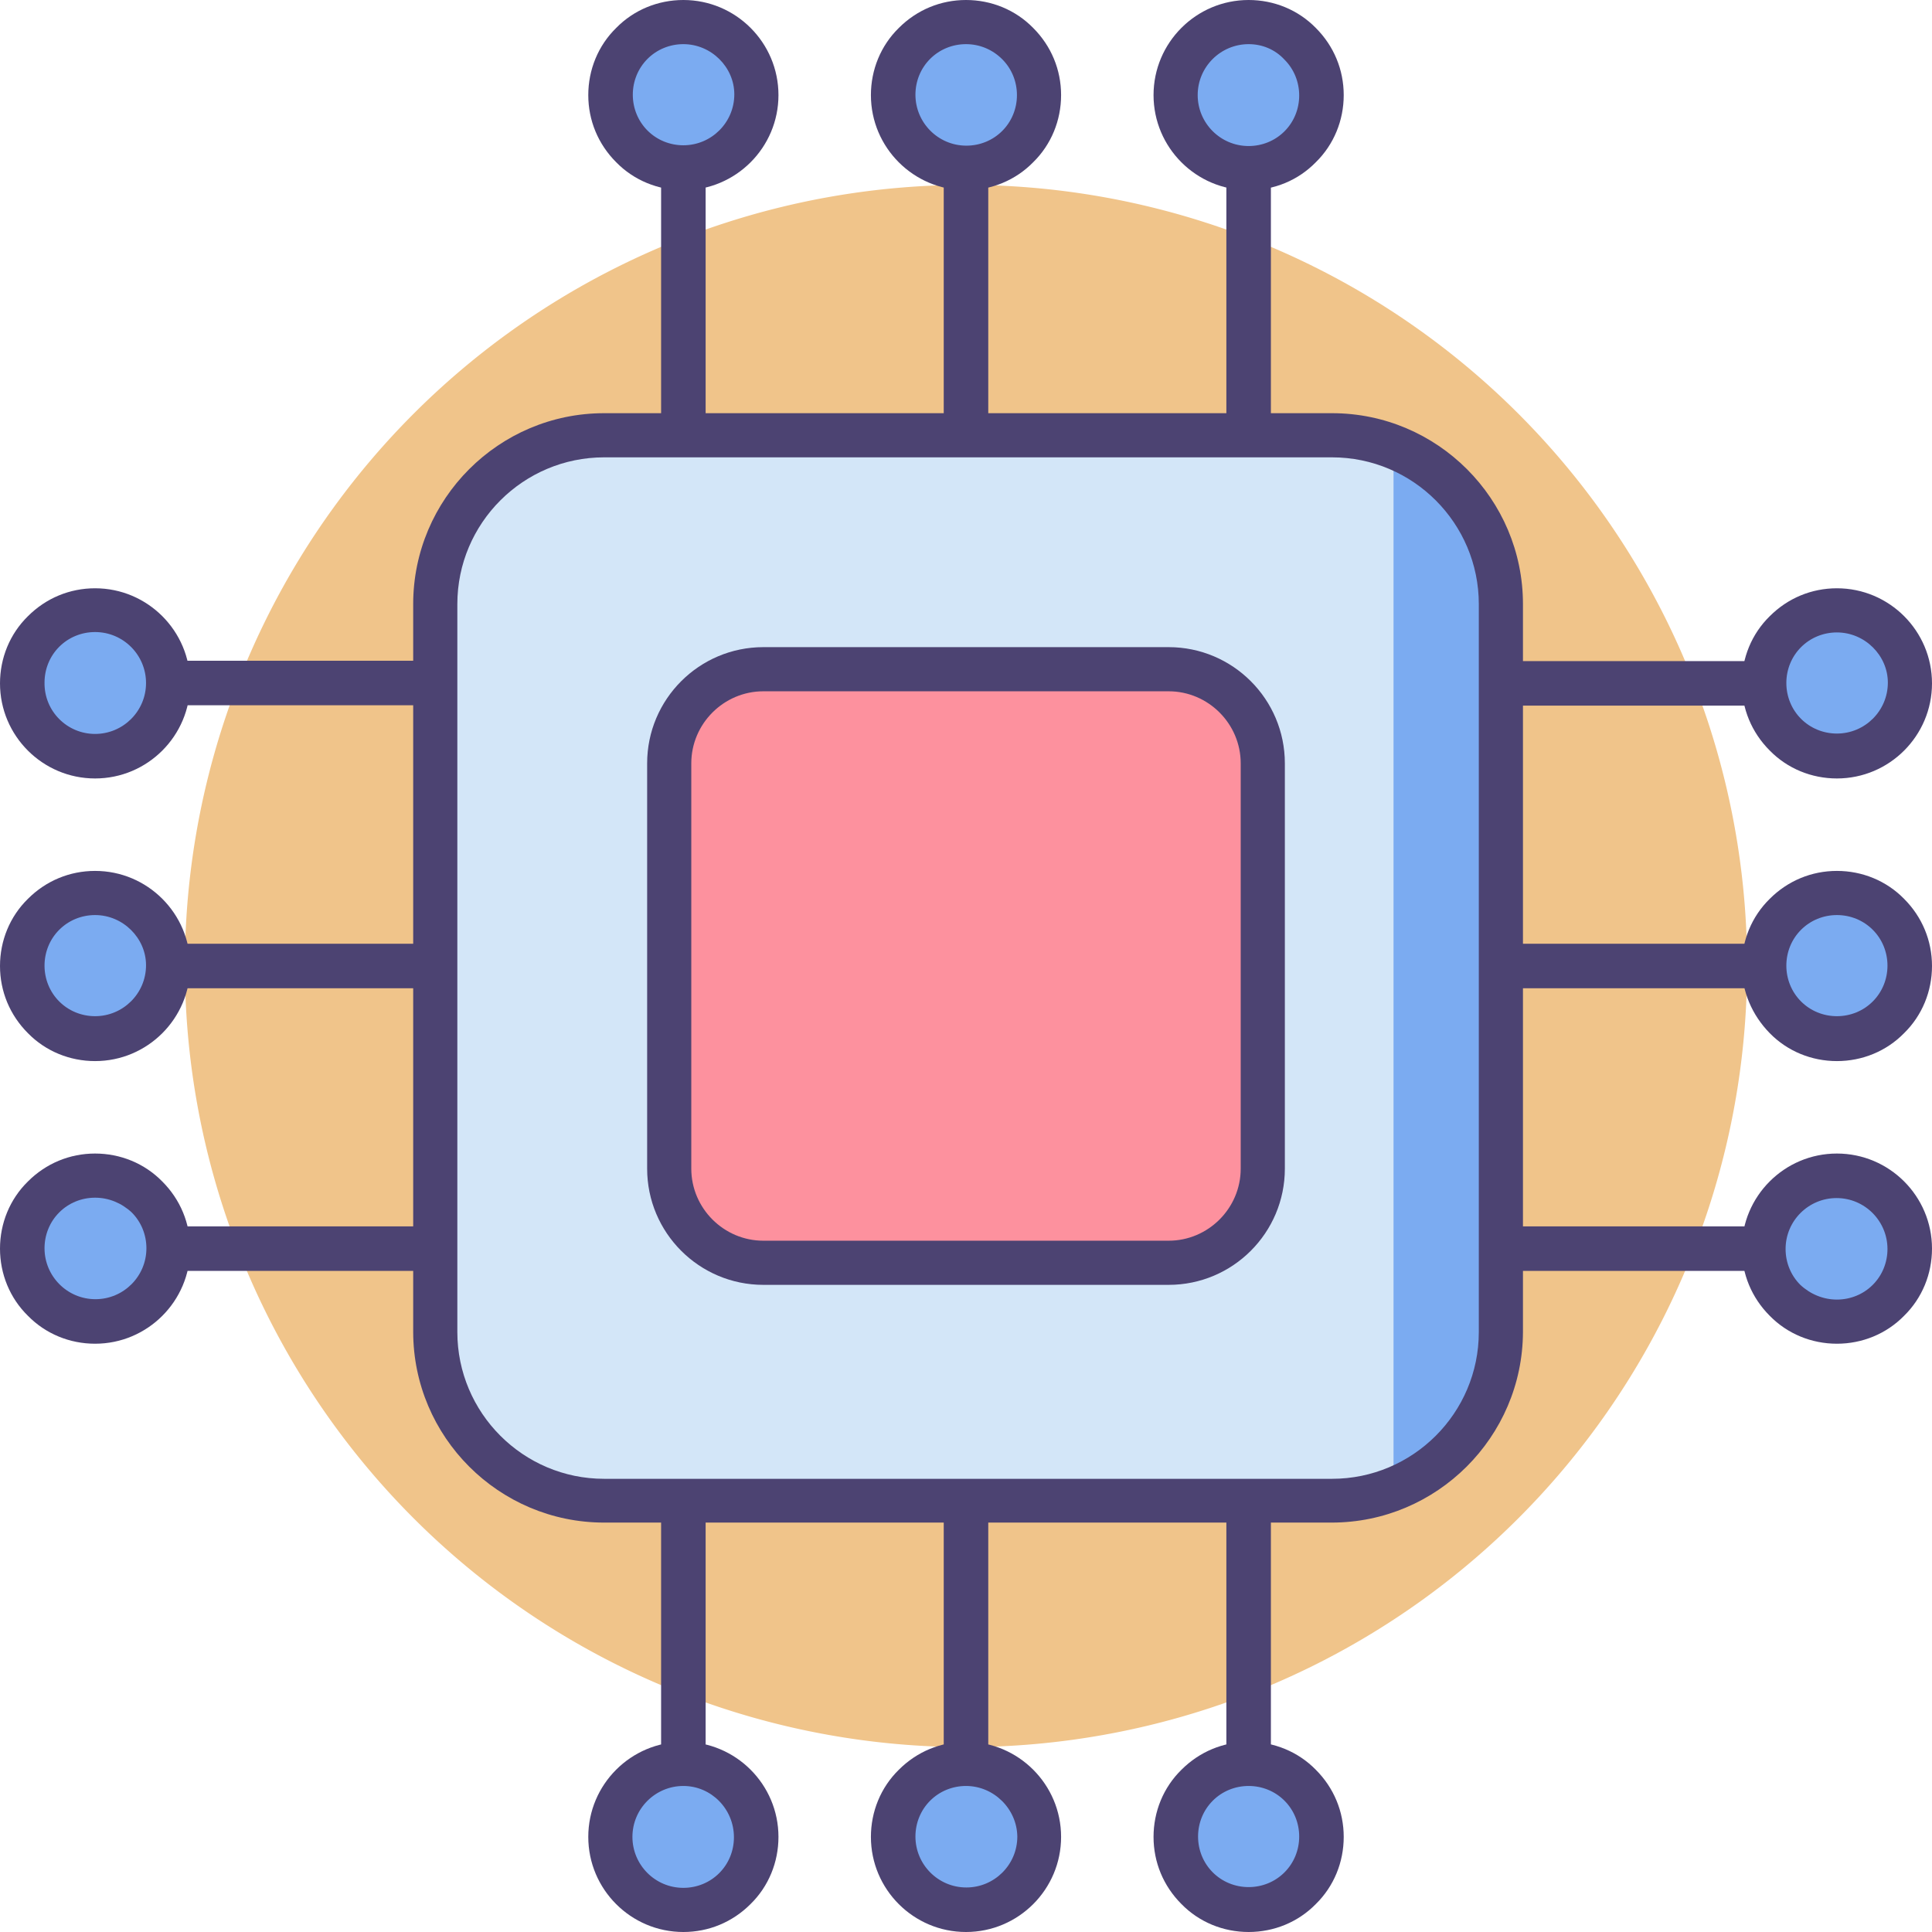 <svg xmlns="http://www.w3.org/2000/svg" class="svg-icon" style="width: 1em; height: 1em;vertical-align: middle;fill: currentColor;overflow: hidden;" viewBox="0 0 1024 1024"><path d="M512 512m-414 0a414 414 0 1 0 828 0 414 414 0 1 0-828 0Z" fill="#F0C48A"></path><path d="M512 279.6c-6.4 0-11.8-5.2-11.8-11.8V84.2c0-6.4 5.2-11.8 11.8-11.8 6.4 0 11.8 5.2 11.8 11.8v183.6c0 6.6-5.4 11.8-11.8 11.8zM362.2 279.6c-6.4 0-11.8-5.2-11.8-11.8V84.2c0-6.4 5.2-11.8 11.8-11.8 6.4 0 11.8 5.2 11.8 11.8v183.6c-0.2 6.6-5.4 11.8-11.8 11.8zM661.8 279.6c-6.4 0-11.8-5.2-11.8-11.8V84.2c0-6.4 5.2-11.8 11.8-11.8 6.4 0 11.8 5.2 11.8 11.8v183.6c0 6.6-5.2 11.8-11.8 11.8zM512 951.4c-6.4 0-11.8-5.2-11.8-11.8V756c0-6.4 5.2-11.8 11.8-11.8 6.4 0 11.8 5.2 11.8 11.8v183.6c0 6.6-5.4 11.8-11.8 11.8zM362.2 951.4c-6.4 0-11.8-5.2-11.8-11.8V756c0-6.4 5.2-11.8 11.8-11.8 6.4 0 11.8 5.2 11.8 11.8v183.6c-0.2 6.6-5.4 11.8-11.8 11.8zM661.8 951.4c-6.4 0-11.8-5.2-11.8-11.8V756c0-6.4 5.2-11.8 11.8-11.8 6.4 0 11.8 5.2 11.8 11.8v183.6c0 6.6-5.4 11.8-11.8 11.8zM939.8 523.8h-183.6c-6.4 0-11.8-5.2-11.8-11.8 0-6.4 5.2-11.8 11.8-11.8h183.6c6.4 0 11.8 5.2 11.8 11.8-0.2 6.4-5.4 11.8-11.8 11.8zM939.8 374h-183.6c-6.4 0-11.8-5.2-11.8-11.8 0-6.4 5.2-11.8 11.8-11.8h183.6c6.4 0 11.8 5.2 11.8 11.8-0.2 6.4-5.4 11.8-11.8 11.8zM939.8 673.6h-183.6c-6.4 0-11.8-5.2-11.8-11.8 0-6.4 5.2-11.8 11.8-11.8h183.6c6.4 0 11.8 5.2 11.8 11.8-0.2 6.6-5.4 11.8-11.8 11.8zM268 523.8H84.4c-6.4 0-11.8-5.2-11.8-11.8 0-6.4 5.2-11.8 11.8-11.8H268c6.4 0 11.8 5.2 11.8 11.8-0.2 6.4-5.4 11.8-11.8 11.8zM268 373.8H84.4c-6.4 0-11.8-5.2-11.8-11.8 0-6.4 5.2-11.8 11.8-11.8H268c6.4 0 11.8 5.2 11.8 11.8-0.2 6.6-5.4 11.8-11.8 11.8zM268 673.6H84.4c-6.4 0-11.8-5.2-11.8-11.8 0-6.4 5.2-11.8 11.8-11.8H268c6.4 0 11.8 5.2 11.8 11.8-0.2 6.6-5.4 11.8-11.8 11.8z" fill="#4C4372"></path><path d="M550.6 973.6c0-21.4-17.4-38.6-38.6-38.6-21.4 0-38.6 17.4-38.6 38.6 0 21.4 17.4 38.6 38.6 38.6 21.4 0 38.6-17.2 38.6-38.6z" fill="#7BABF1"></path><path d="M324.421 981.464a38.6 38.6 0 1 0 75.573-15.765 38.6 38.6 0 1 0-75.573 15.765Z" fill="#7BABF1"></path><path d="M700.4 973.6c0-21.4-17.4-38.6-38.6-38.6-21.4 0-38.6 17.4-38.6 38.6 0 21.4 17.4 38.6 38.6 38.6 21.4 0 38.6-17.2 38.6-38.6z" fill="#7BABF1"></path><path d="M512 1024c-27.8 0-50.4-22.6-50.4-50.4 0-13.4 5.2-26.2 14.8-35.6 9.6-9.6 22.2-14.8 35.6-14.8 27.8 0 50.4 22.6 50.4 50.4 0 27.8-22.6 50.4-50.4 50.4z m0-77.4c-7.2 0-14 2.8-19 7.8s-7.8 11.8-7.8 19c0 14.8 12 27 27 27 14.8 0 27-12 27-27-0.2-14.6-12.4-26.8-27.2-26.8z m38.6 27zM362.2 1024c-27.8 0-50.4-22.6-50.4-50.4 0-27.8 22.6-50.4 50.4-50.4 27.8 0 50.4 22.6 50.4 50.4 0 13.4-5.2 26.2-14.8 35.6-9.6 9.6-22.2 14.8-35.6 14.8z m0-77.4c-14.8 0-27 12-27 27 0 14.8 12 27 27 27 7.2 0 14-2.8 19-7.8s7.8-11.8 7.8-19h11.8-11.8c0-15-12-27.2-26.8-27.2zM661.8 1024c-13.4 0-26.2-5.2-35.6-14.8-9.6-9.6-14.8-22.2-14.8-35.6 0-13.4 5.2-26.2 14.8-35.6 9.6-9.6 22.2-14.8 35.6-14.8 13.4 0 26.2 5.2 35.6 14.8 9.6 9.6 14.8 22.2 14.8 35.6 0 13.4-5.2 26.2-14.8 35.6-9.4 9.6-22.2 14.8-35.6 14.8z m0-77.4c-7.2 0-14 2.8-19 7.8s-7.8 11.8-7.8 19c0 7.2 2.8 14 7.8 19s11.8 7.8 19 7.8c7.2 0 14-2.8 19-7.8s7.8-11.8 7.8-19c0-7.2-2.8-14-7.8-19s-11.8-7.8-19-7.8z" fill="#4C4372"></path><path d="M550.6 50.4c0 21.4-17.4 38.6-38.6 38.6-21.4 0-38.6-17.4-38.6-38.6 0-21.4 17.4-38.6 38.6-38.6 21.4 0 38.6 17.2 38.6 38.6zM400.8 50.4c0 21.4-17.4 38.6-38.6 38.6-21.4 0-38.6-17.4-38.6-38.6 0-21.4 17.4-38.6 38.6-38.6 21.4 0 38.6 17.2 38.6 38.6zM700.6 50.4c0 21.4-17.4 38.6-38.6 38.6-21.4 0-38.6-17.4-38.6-38.6 0-21.4 17.4-38.6 38.6-38.6 21.2 0 38.6 17.2 38.6 38.6z" fill="#7BABF1"></path><path d="M512 100.8c-27.8 0-50.4-22.6-50.4-50.4 0-13.4 5.2-26.2 14.8-35.6C486 5.2 498.6 0 512 0c13.4 0 26.2 5.2 35.6 14.8 9.6 9.6 14.8 22.2 14.8 35.6 0 13.4-5.2 26.2-14.8 35.6-9.4 9.6-22.2 14.8-35.6 14.8z m0-77.4c-7.2 0-14 2.8-19 7.8s-7.8 11.8-7.8 19c0 14.8 12 27 27 27 7.2 0 14-2.8 19-7.8s7.8-11.8 7.8-19c0-7.2-2.8-14-7.8-19-5.2-5.2-12-8-19.2-8zM362.2 100.8c-13.4 0-26.2-5.2-35.6-14.8-9.6-9.6-14.8-22.2-14.8-35.6 0-13.4 5.2-26.2 14.8-35.6C336 5.2 348.8 0 362.2 0c27.8 0 50.4 22.6 50.4 50.4 0 27.8-22.6 50.4-50.4 50.4z m0-77.4c-7.2 0-14 2.8-19 7.8s-7.8 11.8-7.8 19c0 7.2 2.8 14 7.8 19s11.8 7.8 19 7.8c14.8 0 27-12 27-27 0-14.4-12.2-26.6-27-26.6z m38.6 27zM661.8 100.8c-27.8 0-50.4-22.6-50.4-50.4C611.4 22.6 634 0 661.8 0c13.4 0 26.2 5.2 35.6 14.8 9.6 9.6 14.8 22.2 14.8 35.6 0 13.4-5.2 26.2-14.8 35.6-9.4 9.6-22 14.8-35.6 14.8z m0-77.4c-14.8 0-27 12-27 27 0 14.8 12 27 27 27 7.2 0 14-2.8 19-7.8s7.8-11.8 7.8-19c0-7.2-2.8-14-7.8-19-5-5.4-11.8-8.2-19-8.2z" fill="#4C4372"></path><path d="M973.6 550.6c-21.4 0-38.6-17.4-38.6-38.6 0-21.4 17.4-38.6 38.6-38.6 21.4 0 38.6 17.4 38.6 38.6 0 21.4-17.2 38.6-38.6 38.6zM973.6 400.8c-21.4 0-38.6-17.4-38.6-38.6 0-21.4 17.4-38.6 38.6-38.6 21.4 0 38.6 17.4 38.6 38.6 0 21.4-17.2 38.6-38.6 38.6zM973.6 700.6c-21.4 0-38.6-17.4-38.6-38.6 0-21.4 17.4-38.6 38.6-38.6 21.4 0 38.6 17.4 38.6 38.6 0 21.2-17.2 38.6-38.6 38.6z" fill="#7BABF1"></path><path d="M973.6 562.4c-13.4 0-26.2-5.2-35.6-14.8s-14.8-22.2-14.8-35.6c0-13.4 5.2-26.2 14.8-35.6 9.6-9.6 22.2-14.8 35.6-14.8 13.4 0 26.2 5.2 35.6 14.8 9.6 9.6 14.8 22.2 14.8 35.6 0 13.4-5.2 26.2-14.8 35.6-9.4 9.6-22.2 14.8-35.6 14.8z m0-77.4c-7.2 0-14 2.8-19 7.8s-7.8 11.8-7.8 19c0 7.2 2.8 14 7.8 19s11.8 7.8 19 7.8c7.2 0 14-2.8 19-7.8s7.8-11.8 7.8-19c0-7.2-2.8-14-7.8-19s-11.8-7.8-19-7.8zM973.6 412.6c-13.4 0-26.2-5.2-35.6-14.8-9.6-9.6-14.8-22.2-14.8-35.6 0-13.4 5.2-26.2 14.8-35.6 9.6-9.6 22.2-14.8 35.6-14.8 27.8 0 50.4 22.6 50.4 50.4 0 27.8-22.6 50.4-50.4 50.4z m0-77.4c-7.2 0-14 2.8-19 7.8s-7.8 11.8-7.8 19c0 7.2 2.8 14 7.8 19s11.8 7.8 19 7.8c14.8 0 27-12 27-27 0-14.4-12.2-26.6-27-26.6zM973.6 712.2c-13.4 0-26.2-5.2-35.6-14.8-9.6-9.6-14.8-22.2-14.8-35.6 0-27.8 22.6-50.4 50.4-50.4 27.8 0 50.4 22.6 50.4 50.4 0 13.4-5.2 26.2-14.8 35.6-9.4 9.6-22.2 14.8-35.6 14.8z m0-23.4c7.2 0 14-2.8 19-7.8s7.8-11.8 7.8-19c0-14.8-12-27-27-27-14.8 0-27 12-27 27 0 7.2 2.8 14 7.8 19 5.4 5 12.2 7.8 19.4 7.8z" fill="#4C4372"></path><path d="M50.4 550.6c21.4 0 38.6-17.4 38.6-38.6 0-21.4-17.4-38.6-38.6-38.6-21.4 0-38.6 17.4-38.6 38.6 0 21.4 17.2 38.6 38.6 38.6zM50.4 400.8c21.4 0 38.6-17.4 38.6-38.6 0-21.4-17.4-38.6-38.6-38.6-21.4 0-38.6 17.4-38.6 38.6 0 21.2 17.2 38.6 38.6 38.6zM50.4 700.4c21.4 0 38.6-17.4 38.6-38.6 0-21.4-17.4-38.6-38.6-38.6-21.4 0-38.6 17.4-38.6 38.6 0 21.4 17.2 38.6 38.6 38.6z" fill="#7BABF1"></path><path d="M50.4 562.4c-13.4 0-26.2-5.2-35.6-14.8C5.2 538 0 525.4 0 512c0-13.4 5.2-26.2 14.8-35.6 9.6-9.6 22.2-14.8 35.6-14.8 27.8 0 50.4 22.6 50.4 50.4 0 27.8-22.6 50.4-50.4 50.4z m0-77.4c-7.2 0-14 2.8-19 7.8s-7.8 11.8-7.8 19c0 7.2 2.8 14 7.8 19s11.8 7.8 19 7.8c14.8 0 27-12 27-27 0-14.4-12.2-26.6-27-26.6zM50.4 412.6C22.6 412.6 0 390 0 362.2c0-13.4 5.2-26.2 14.8-35.6 9.6-9.6 22.2-14.8 35.6-14.8 27.8 0 50.4 22.6 50.4 50.4 0 27.8-22.6 50.4-50.4 50.4z m0-23.6c14.8 0 27-12 27-27 0-14.8-12-27-27-27-7.2 0-14 2.8-19 7.8s-7.8 11.8-7.8 19c-0.2 15.2 12 27.2 26.8 27.2zM50.4 712.2c-13.4 0-26.2-5.2-35.6-14.8C5.2 688 0 675.2 0 661.8c0-13.4 5.2-26.2 14.8-35.6 9.6-9.6 22.2-14.8 35.6-14.8 13.4 0 26.2 5.2 35.6 14.8 9.6 9.6 14.8 22.2 14.8 35.6 0 27.8-22.6 50.4-50.4 50.4z m0-77.4c-7.2 0-14 2.8-19 7.8s-7.8 11.8-7.8 19c0 14.8 12 27 27 27 14.8 0 27-12 27-27 0-7.2-2.8-14-7.8-19-5.4-5-12.2-7.8-19.4-7.8z" fill="#4C4372"></path><path d="M705.8 795.4H320.2c-49.2 0-89.6-40.2-89.6-89.6V320.2c0-49.2 40.2-89.6 89.6-89.6H706c49.2 0 89.6 40.2 89.6 89.6V706c-0.2 49-40.6 89.4-89.8 89.4z" fill="#D3E6F8"></path><path d="M738.6 787.6c23.8-9.8 48.2-35.8 56.6-68.8l-1.6-415.6c-8.6-31.8-31.4-57.2-55-67v551.4z" fill="#7BABF1"></path><path d="M705.8 807H320.2c-55.8 0-101.2-45.4-101.2-101.2V320.2c0-55.8 45.4-101.2 101.2-101.2H706c55.8 0 101.2 45.4 101.2 101.2V706c-0.2 55.6-45.6 101-101.4 101zM320.2 242.4c-42.8 0-77.8 34.8-77.8 77.8V706c0 42.8 34.8 77.8 77.8 77.8H706c42.8 0 77.8-34.8 77.8-77.8V320.2c0-42.8-34.8-77.8-77.8-77.8H320.2z" fill="#4C4372"></path><path d="M619.4 669.4H404.6c-27.4 0-49.8-22.4-49.8-49.8V404.6c0-27.4 22.4-49.8 49.8-49.8h214.8c27.4 0 49.8 22.4 49.8 49.8v214.8c0.2 27.4-22.4 50-49.8 50z" fill="#FD919E"></path><path d="M619.4 681H404.6c-34 0-61.6-27.6-61.6-61.6V404.6c0-34 27.6-61.6 61.6-61.6h214.8c34 0 61.6 27.6 61.6 61.6v214.8c0 34-27.6 61.6-61.6 61.6zM404.6 366.4c-21 0-38.2 17.2-38.2 38.2v214.8c0 21 17.2 38.2 38.2 38.2h214.8c21 0 38.2-17.2 38.2-38.2V404.6c0-21-17.2-38.2-38.2-38.2H404.6z" fill="#4C4372"></path></svg>